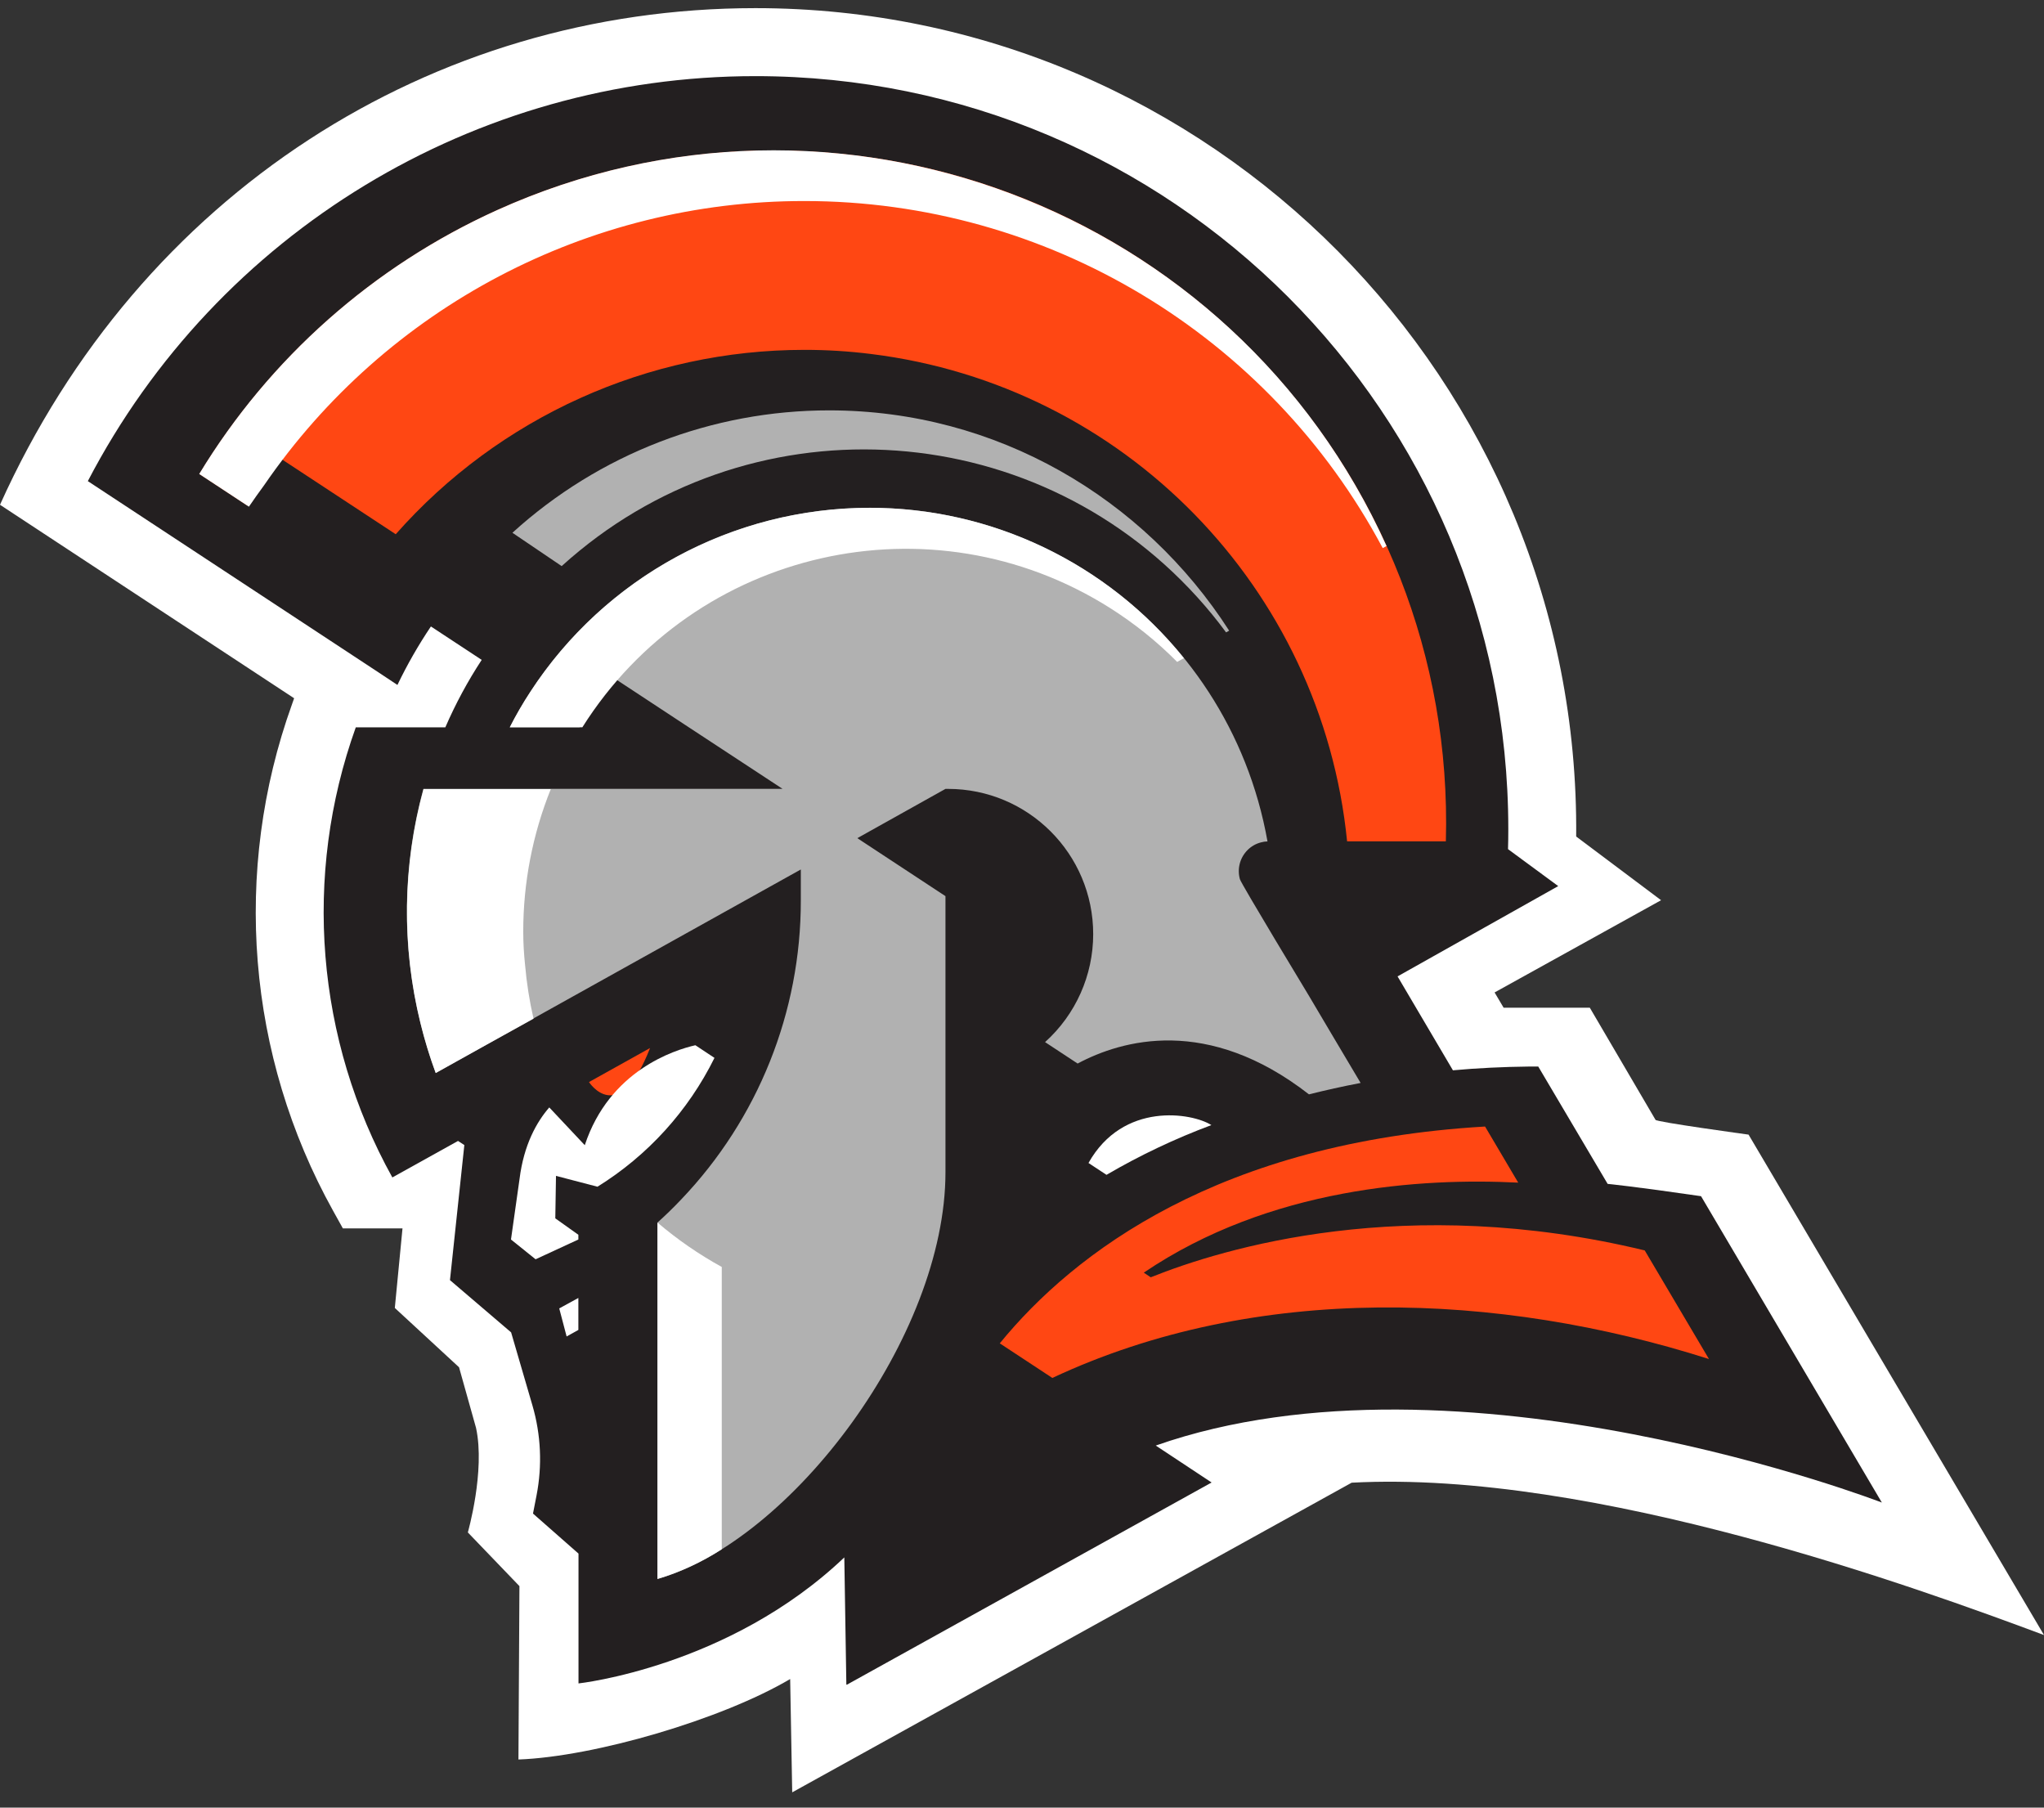 <?xml version="1.0" encoding="utf-8"?>
<!-- Generator: Adobe Illustrator 23.0.3, SVG Export Plug-In . SVG Version: 6.00 Build 0)  -->
<svg version="1.1" id="Layer_1" xmlns="http://www.w3.org/2000/svg" xmlns:xlink="http://www.w3.org/1999/xlink" x="0px" y="0px"
	 viewBox="0 0 95 84" style="enable-background:new 0 0 95 84;" xml:space="preserve">
<rect x="0" y="0" width="95" height="84" fill="#333333" stroke="none"/>
<style type="text/css">
	.st0{fill:#FFFFFF;}
	.st1{fill:#231F20;}
	.st2{fill:#B1B1B1;}
	.st3{fill:#FF4713;}
</style>
<g>
	<g id="Layer_1-2">
		<path class="st0" d="M81.269,52.726c0,0-4.372-0.597-4.326-0.69l-3.052-5.207h-4.006l-0.42-0.71l7.738-4.286l-3.946-2.96
			C73.446,17.682,56.268,0.378,35.111,0.378C20.056,0.378,6.51,8.991,0,23.457l13.67,8.991l-0.099,0.282
			c-2.788,7.753-2.092,16.332,1.909,23.534l0.456,0.82h2.771l-0.357,3.697l2.985,2.756l0.79,2.817
			c0.435,2.003-0.381,4.858-0.381,4.858l2.398,2.495l-0.046,8.057c3.527-0.128,9.453-1.862,12.629-3.74l0.095,5.266l26.002-14.389
			C74.11,68.298,89.236,73.832,95,75.981L81.269,52.726z"/>
		<path class="st1" d="M87.464,69.824L79.06,55.587c-3.172-0.462-4.341-0.572-4.341-0.572l-3.225-5.453h-0.418
			c-1.23,0.014-2.412,0.072-3.548,0.175l-2.573-4.364l7.467-4.196l-2.333-1.717c0.01-0.296,0.013-0.631,0.013-0.931
			c0-19.324-15.664-34.991-34.989-34.991C22.069,3.535,10.107,10.79,4.082,22.358l13.529,8.9l0.86,0.572
			c0.453-0.942,0.973-1.851,1.556-2.718l2.361,1.553c-0.652,0.994-1.217,2.043-1.69,3.134h-4.162
			c-2.473,6.891-1.854,14.515,1.699,20.917l3.052-1.696l0.294,0.191l-0.668,6.277l2.842,2.428l0.992,3.399
			c0.395,1.355,0.46,2.784,0.191,4.17l-0.166,0.851l2.115,1.86v6.033c0,0,6.989-0.753,12.354-5.856l0.095,5.913h0.029l16.947-9.394
			l-2.596-1.717C67.82,62.229,87.464,69.824,87.464,69.824z"/>
		<path class="st2" d="M61.912,48.093l-1.066-1.801c0,0-3.155-5.213-3.218-5.434c-0.136-0.483,0-1.002,0.355-1.356
			c0.171-0.172,0.385-0.295,0.62-0.355c0.1-0.029,0.203-0.044,0.307-0.046c-1.818-10.219-11.576-17.029-21.795-15.211
			c-4.208,0.749-8.035,2.909-10.85,6.126c-0.59,0.672-1.13,1.385-1.617,2.134c-0.348,0.531-0.666,1.08-0.954,1.646h3.243
			c0.019-0.031,0.042-0.063,0.063-0.093c0.487-0.753,1.037-1.463,1.646-2.121l3.365,2.214l4.358,2.861h-16.69
			c-1.192,4.352-0.991,8.968,0.572,13.201L37.21,40.41h0.01v1.434c0.007,5.178-1.987,10.159-5.566,13.901
			c-0.35,0.37-0.714,0.725-1.093,1.064v16.564c6.239-1.778,13.382-11.271,13.382-18.9V41.644l-4.097-2.695l4.097-2.289h0.118
			c3.727,0,6.748,3.022,6.748,6.749c0,1.914-0.813,3.738-2.237,5.018l1.513,0.996c2.062-1.099,6.041-2.234,10.752,1.432
			c0.763-0.191,1.562-0.37,2.401-0.53L61.912,48.093z"/>
		<path class="st3" d="M30.213,48.702l-2.838,1.581C27.375,50.283,28.756,52.434,30.213,48.702z"/>
		<path class="st3" d="M35.972,6.994C25.055,6.994,14.93,12.693,9.268,22.027l2.201,1.448c0.468-0.761,0.977-1.495,1.526-2.199
			l5.398,3.55c4.809-5.447,11.726-8.568,18.992-8.568c1.034-0.001,2.066,0.063,3.092,0.191C52.24,17.9,61.43,27.304,62.61,39.098
			H67.2C67.675,21.849,54.077,7.481,36.828,7.006C36.543,6.998,36.257,6.994,35.972,6.994z"/>
		<path class="st2" d="M38.541,19.07c-5.445-0.003-10.696,2.025-14.725,5.688l2.289,1.549c8.554-7.759,21.778-7.115,29.537,1.439
			c0.475,0.524,0.924,1.072,1.343,1.641l0.143-0.08C53.169,23.15,46.323,19.07,38.541,19.07z"/>
		<path class="st0" d="M30.557,56.812L30.557,56.812v16.564c1.056-0.317,2.063-0.782,2.989-1.381V58.876
			C32.482,58.291,31.48,57.599,30.557,56.812z"/>
		<path class="st0" d="M40.406,23.598c-6.36,0.006-12.288,3.223-15.759,8.553c-0.348,0.531-0.666,1.08-0.954,1.646h3.374
			c5.235-8.302,16.21-10.788,24.511-5.552c1.136,0.717,2.188,1.56,3.134,2.514l0.313-0.174
			C51.463,26.162,46.086,23.593,40.406,23.598z"/>
		<path class="st0" d="M24.319,43.294c-0.001-2.27,0.433-4.518,1.28-6.624h-5.913c-0.976,3.552-1.025,7.295-0.143,10.872
			c0.192,0.787,0.428,1.563,0.708,2.323l2.396-1.335l2.15-1.192c-0.189-0.823-0.32-1.658-0.393-2.499
			C24.35,44.328,24.319,43.813,24.319,43.294z"/>
		<path class="st0" d="M37.385,9.342c11.252-0.003,21.589,6.199,26.881,16.129l0.177-0.097C57.339,9.648,38.831,2.659,23.106,9.763
			c-5.748,2.597-10.575,6.872-13.847,12.263l2.201,1.448l0.109,0.072c0.231-0.341,0.469-0.673,0.711-1.003
			C17.959,14.272,27.352,9.333,37.385,9.342z"/>
		<path class="st0" d="M32.319,48.572c-0.982,0.223-3.996,1.177-5.14,4.645l-1.65-1.755c-0.586,0.675-1.184,1.73-1.383,3.332
			L23.749,57.6l1.144,0.919l1.988-0.919V57.38l-1.072-0.763l0.032-1.974l1.928,0.504c2.336-1.449,4.219-3.523,5.438-5.987
			L32.319,48.572z"/>
		<polygon class="st0" points="25.992,60.802 26.335,62.105 26.881,61.802 26.881,60.316 		"/>
		<path class="st3" d="M76.443,58.107c-11.109-2.682-19.595-0.101-22.959,1.249l-0.324-0.216c5.852-3.962,12.911-4.41,17.403-4.183
			l-1.541-2.607c-12.329,0.725-19.097,5.84-22.555,10.075l2.443,1.608c9.487-4.444,20.743-3.994,30.518-0.879L76.443,58.107z"/>
		<path class="st0" d="M50.59,54.044l0.837,0.551c1.556-0.909,3.187-1.683,4.875-2.312C55.402,51.71,52.198,51.179,50.59,54.044z"/>
	</g>
</g>
</svg>
